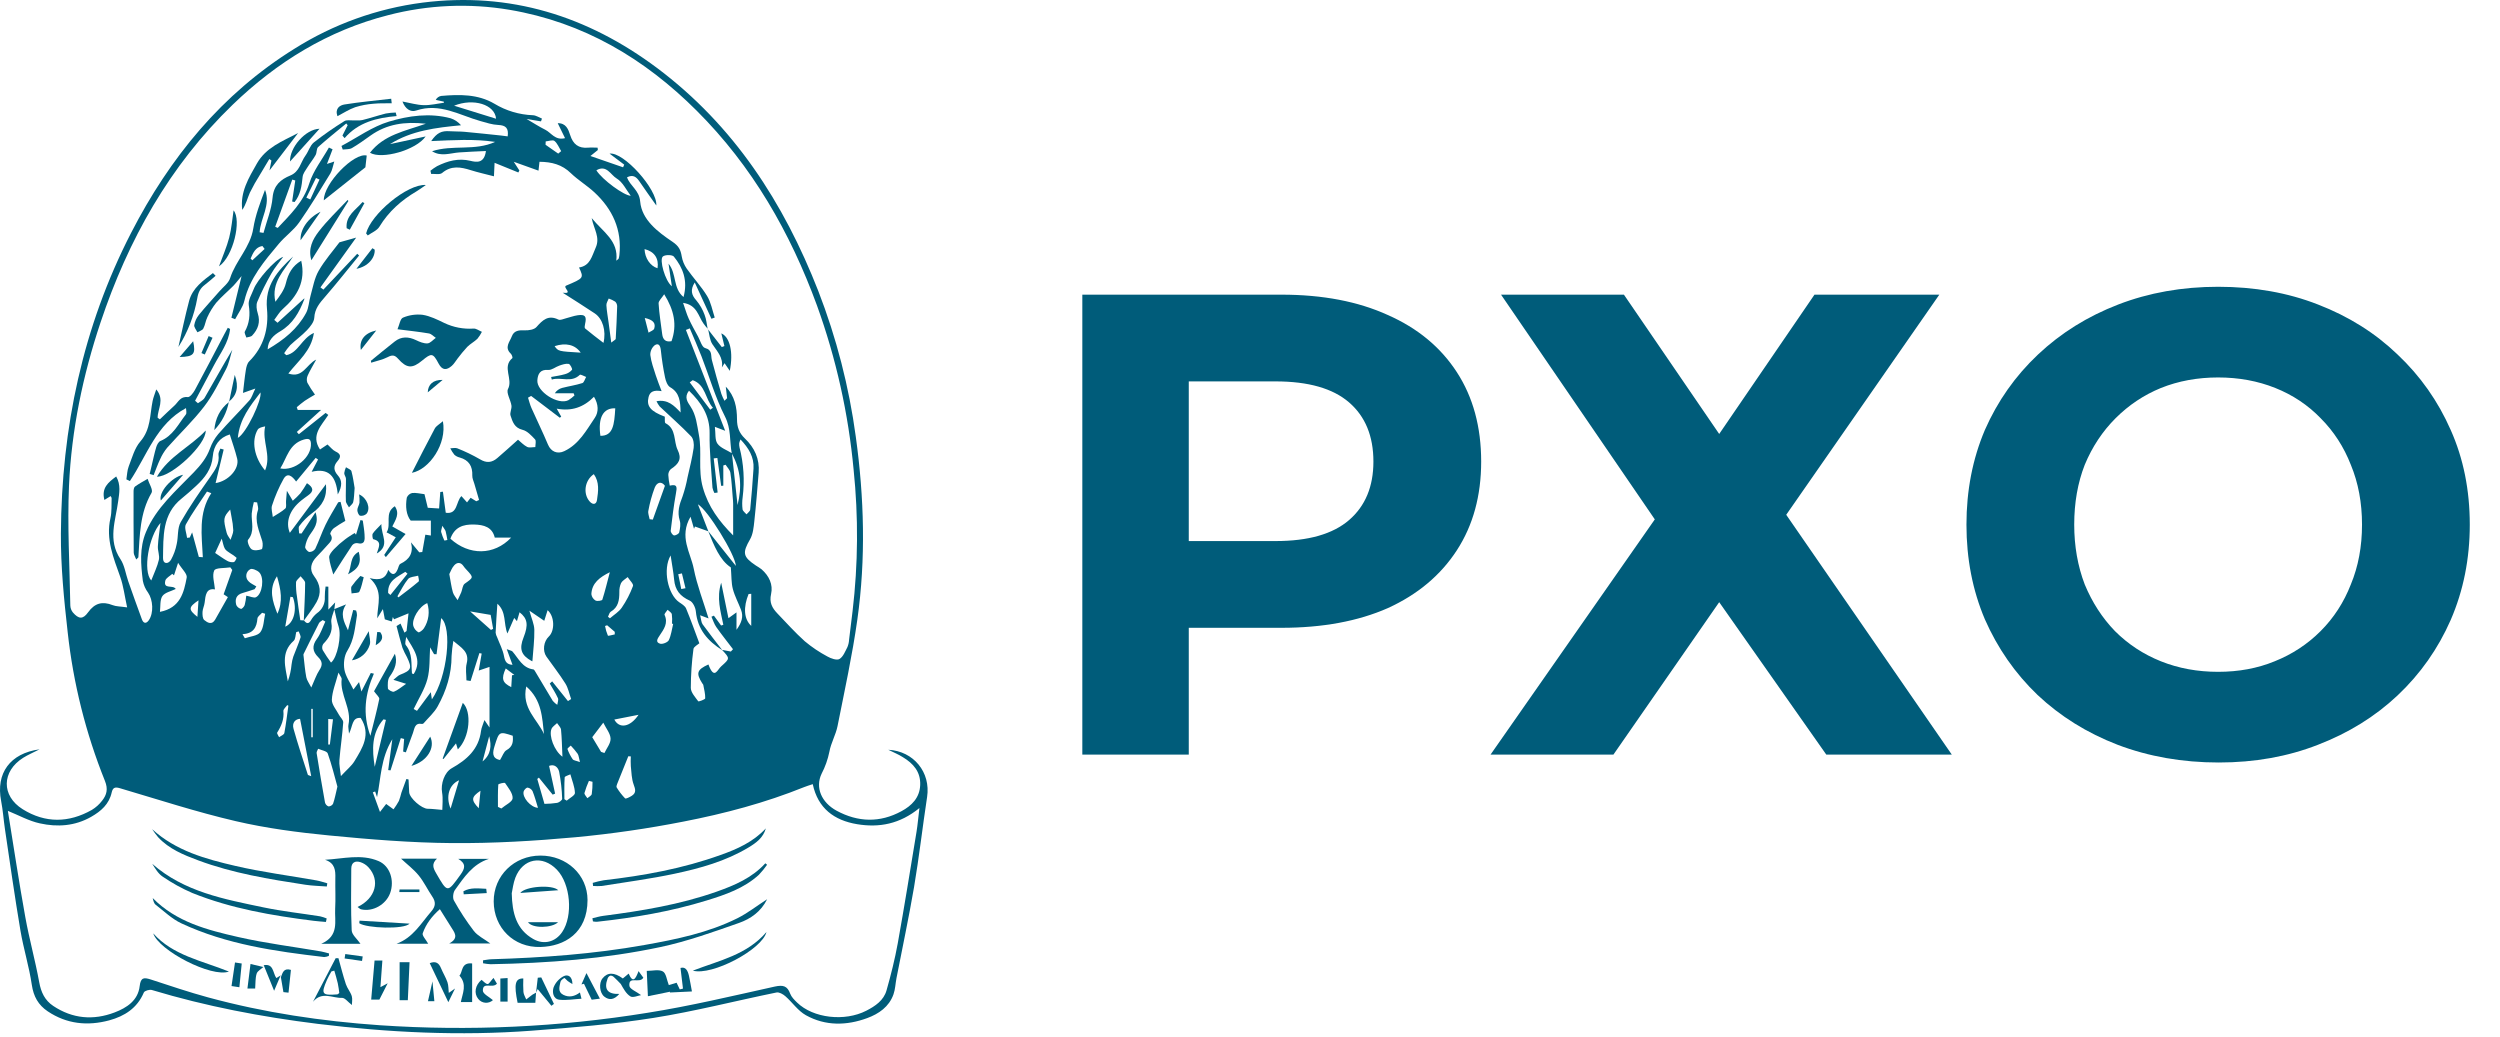 <svg width="487" height="202" viewBox="0 0 487 202" fill="none" xmlns="http://www.w3.org/2000/svg">
<path d="M173.036 146.057C177.989 146.305 181.331 150.467 180.601 155.241C179.709 161.09 179.044 166.976 178.057 172.811C177.039 178.752 175.781 184.648 174.63 190.565C174.43 191.61 174.4 192.709 174.05 193.7C173.192 196.129 171.18 197.499 168.934 198.324C164.921 199.806 160.792 199.888 156.985 197.764C155.442 196.906 154.353 195.257 152.979 194.056C152.527 193.659 151.771 193.231 151.259 193.337C143.255 194.972 135.313 197.018 127.266 198.293C119.429 199.535 111.48 200.183 103.555 200.78C89.621 201.828 75.705 201.14 61.856 199.443C50.932 198.086 40.143 196.034 29.582 192.851C29.131 192.716 28.164 193.001 28.021 193.337C26.729 196.39 24.266 197.951 21.277 198.765C17.06 199.898 12.999 199.491 9.287 197.001C7.462 195.772 6.532 194.117 6.197 191.854C5.678 188.299 4.578 184.818 3.981 181.272C2.875 174.714 1.946 168.126 0.969 161.548C0.694 159.709 0.572 157.843 0.219 156.024C-0.833 150.64 1.946 146.749 7.713 145.965C6.471 146.6 5.447 147.034 4.517 147.617C0.321 150.254 0.219 155.013 4.422 157.639C8.833 160.387 13.399 160.313 17.894 157.768C18.668 157.301 19.346 156.69 19.893 155.97C20.792 154.837 21.084 153.717 20.442 152.126C16.714 142.847 14.272 133.101 13.185 123.16C12.463 116.782 11.828 110.346 11.862 103.941C11.988 83.415 16.093 63.735 25.538 45.364C33.076 30.701 43.21 18.28 57.368 9.487C64.929 4.722 73.437 1.66 82.3 0.513C99.314 -1.651 114.452 3.115 127.992 13.239C142.943 24.434 152.673 39.481 159.394 56.664C162.946 65.82 165.402 75.363 166.712 85.095C168.347 96.932 168.68 108.843 167.011 120.694C166.03 127.659 164.524 134.549 163.15 141.453C162.811 143.149 161.867 144.734 161.565 146.433C161.262 147.932 160.749 149.38 160.042 150.735C158.77 153.392 160.008 156.323 162.977 157.931C167.14 160.18 171.404 160.306 175.597 158.026C177.592 156.947 179.156 155.421 179.255 152.917C179.356 150.338 177.898 148.713 175.862 147.489C175.01 146.946 174.071 146.569 173.036 146.057ZM142.577 88.287C142.943 91.653 143.309 95.019 143.673 98.387C144.565 94.862 144.321 91.49 142.546 88.318C142.102 85.943 142.451 83.537 141.223 81.132C139.323 77.4 138.17 73.329 136.643 69.397C135.934 67.568 135.13 65.777 134.37 63.969L133.617 64.271C136.117 70.693 138.618 77.112 141.264 83.918L139.259 83.147C139.422 84.443 139.235 85.688 139.761 86.421C140.365 87.273 141.613 87.68 142.577 88.287ZM140.65 126.597L142.373 126.919L142.787 126.464C141.695 125.026 140.565 123.618 139.527 122.142C139.11 121.549 138.896 120.809 138.591 120.137L139.066 119.93L140.47 121.85L140.904 121.711C140.378 119.089 139.547 116.466 140.487 113.511C140.982 115.934 141.41 118.024 141.902 120.422L143.469 119.292V122.685C144.487 121.291 144.853 120.124 144.355 118.804C143.856 117.484 143.123 116.127 142.757 114.733C142.448 113.552 142.509 112.276 142.367 110.533C140.216 109.118 139.089 106.282 137.956 103.459L143.347 110.244C143.225 108.002 137.892 99.388 135.951 98.231C136.694 100.155 137.342 101.827 137.987 103.5L135.381 102.567L135.195 103.004C135.008 102.363 134.825 101.725 134.516 100.657C132.233 104.551 134.516 107.632 135.137 110.76C135.781 114.017 137.013 117.158 138.027 120.466L136.382 119.852C136.596 120.67 136.599 121.243 136.87 121.616C138.105 123.313 139.418 124.982 140.708 126.661C137.892 124.897 135.893 122.614 135.551 119.113C135.48 118.356 134.974 117.284 134.37 117.006C132.484 116.144 131.503 114.97 131.317 112.884C131.181 111.411 130.896 109.949 130.638 108.202C129.061 110.899 130.099 115.778 132.29 117.304C132.789 117.644 133.427 118.017 133.647 118.526C134.591 120.792 135.405 123.113 136.233 125.311C135.893 125.613 135.14 125.989 135.086 126.427C134.75 128.935 134.578 131.462 134.57 133.993C134.57 134.888 135.429 135.801 136.019 136.615C136.09 136.714 137.352 136.259 137.376 136.038C137.403 135.163 137.155 134.281 136.996 133.402C136.976 133.301 136.867 133.219 136.806 133.124C135.544 131.126 135.751 130.461 138 129.436C138.082 129.64 138.156 129.844 138.244 130.04C139.239 132.201 139.778 130.424 140.494 129.799C142.21 128.266 142.221 128.28 140.65 126.597ZM137.915 64.108C137.627 63.769 137.322 63.429 137.057 63.046C136.012 61.611 135.805 59.396 133.064 58.999C133.488 60.196 133.742 61.15 134.153 62.052C134.706 63.253 135.357 64.41 135.985 65.57C136.412 66.357 136.738 67.629 137.342 67.792C138.821 68.189 138.434 69.231 138.672 70.14C139.242 72.352 139.88 74.55 140.524 76.735C140.692 77.195 140.894 77.642 141.128 78.072L141.637 77.57L141.383 75.324C143.143 77.136 143.564 79.395 143.568 81.675C143.568 83.236 143.998 84.348 145.098 85.407C146.987 87.202 148.005 89.417 147.788 92.08C147.534 95.228 147.286 98.377 146.943 101.515C146.811 102.716 146.696 104.043 146.115 105.05C144.602 107.683 144.674 108.443 147.235 110.159C147.624 110.387 148 110.636 148.361 110.906C149.82 112.181 150.624 113.881 150.207 115.717C149.83 117.376 150.414 118.431 151.425 119.489C153.186 121.318 154.875 123.221 156.772 124.917C158.135 126.057 159.613 127.051 161.182 127.886C161.861 128.276 163.007 128.68 163.523 128.374C164.252 127.944 164.646 126.885 165.084 126.04C165.275 125.572 165.384 125.074 165.406 124.568C165.64 122.719 165.84 120.87 166.084 119.021C167.164 109.88 167.231 100.649 166.285 91.493C165.273 80.585 162.879 69.849 159.16 59.545C153.942 45.276 146.539 32.353 135.717 21.564C125.539 11.403 113.665 4.354 99.26 1.911C91.394 0.586 83.336 0.941 75.617 2.952C63.902 5.938 53.951 12.075 45.317 20.404C33.029 32.278 24.961 46.731 19.584 62.812C16.137 73.132 13.925 83.751 13.443 94.608C13.104 102.367 13.562 110.163 13.698 117.942C13.712 118.435 13.885 118.911 14.19 119.299C15.326 120.609 16.144 120.697 17.158 119.282C18.464 117.471 19.944 117.094 21.942 117.881C22.62 118.149 23.407 118.122 24.768 118.319C24.262 116.019 24.045 114.136 23.428 112.395C22.108 108.663 20.581 105.047 21.514 100.935C21.799 99.69 21.691 98.353 21.742 97.057C21.742 96.918 21.619 96.776 21.552 96.636L20.337 97.39C19.733 95.045 21.07 93.98 22.637 92.816C23.574 94.465 23.234 96.046 23.021 97.644C22.525 101.41 20.951 105.179 23.455 108.908C24.269 110.126 24.473 111.754 24.965 113.186C25.843 115.676 26.722 118.169 27.641 120.649C27.94 121.454 28.473 121.562 28.998 120.812C29.965 119.401 29.816 116.863 28.846 115.449C28.338 114.772 27.99 113.989 27.828 113.159C27.424 109.959 27.149 106.713 28.435 103.642C30.406 98.893 34.318 95.588 37.752 92.009C39.129 90.574 40.228 89.224 40.9 87.391C41.265 86.356 41.813 85.394 42.518 84.552C44.479 82.313 46.589 80.213 48.581 77.997C49.042 77.485 49.232 76.728 49.744 75.687L47.332 76.542C47.519 74.992 47.654 73.522 47.892 72.07C47.987 71.487 48.15 70.785 48.54 70.398C51.41 67.552 52.367 63.952 52.007 60.172C51.566 55.575 54.094 52.729 57.096 49.968C55.383 52.682 52.777 54.992 53.646 58.788C54.48 57.675 55.373 56.508 55.681 55.202C56.139 53.299 56.927 51.81 58.677 50.792C59.597 54.792 57.927 57.699 55.081 60.2C54.419 60.783 53.968 61.608 53.422 62.32L54.063 62.873L59.271 58.123C59.271 58.015 59.308 58.181 59.271 58.317C58.297 60.824 57.049 63.09 54.603 64.532C53.344 65.272 52.191 66.252 52.136 68.054C55.288 66.222 57.961 64.071 59.63 60.956C60.156 59.976 60.17 58.731 60.489 57.625C60.96 55.979 61.239 54.205 62.073 52.756C63.271 50.68 64.892 48.848 66.121 47.203L69.384 46.286L62.423 55.986L62.999 56.417L69.588 49.435L69.954 49.774C67.749 52.464 65.595 55.202 63.322 57.821C62.273 59.033 61.313 60.128 61.222 61.893C61.178 62.727 60.445 63.633 59.81 64.308C58.809 65.37 57.602 66.232 56.54 67.239C56.101 67.727 55.704 68.25 55.352 68.803L55.773 69.19C58.114 68.715 58.748 65.92 61.15 64.851C60.625 68.373 58.097 70.279 56.17 72.759C58.996 73.75 59.658 70.988 61.598 70.045C60.92 71.293 60.363 72.196 59.936 73.159C59.738 73.593 59.712 74.085 59.865 74.537C60.309 75.347 60.808 76.125 61.357 76.868C60.608 77.319 59.966 77.665 59.369 78.075C58.772 78.486 58.328 78.903 57.809 79.324L57.999 79.86H62.545L57.822 84.145L58.216 84.586L63.43 80.437L63.953 80.827C62.63 82.889 60.489 84.783 62.334 87.561L63.8 86.584C64.377 87.1 64.791 87.673 65.35 87.941C66.494 88.464 66.423 89.057 65.713 89.872C64.92 90.788 64.971 91.649 65.798 92.586C66.626 93.522 66.735 94.621 65.798 96.318C65.459 92.715 64.004 91.106 60.709 91.907C61.049 91.259 61.503 90.387 61.958 89.512L61.496 89.193L57.683 93.804C56.937 92.769 56.021 91.968 55.251 93.271C54.331 94.923 53.575 96.662 52.995 98.462C52.771 99.117 53.073 99.954 53.137 100.708C53.965 100.168 54.867 99.707 55.587 99.049C55.851 98.804 55.681 98.092 55.719 97.593C55.766 96.999 55.821 96.406 55.885 95.609L57.032 97.546C57.555 97.096 58.049 96.613 58.511 96.1C58.973 95.465 59.402 94.806 59.797 94.126C61.045 94.937 61.212 95.676 60.017 96.501C59.556 96.84 59.098 97.159 58.66 97.519C56.404 99.347 55.58 101.681 56.458 103.798L63.495 94.323C63.759 96.748 62.816 98.57 60.781 99.978C59.839 100.686 59.004 101.527 58.304 102.475C58.066 102.774 58.267 103.418 58.267 103.903L58.745 103.927C59.576 102.652 60.411 101.376 61.459 99.788C62.199 101.932 61.12 103.045 60.289 104.29C59.852 104.972 59.565 105.739 59.444 106.54C59.393 106.838 59.919 107.466 60.255 107.527C60.484 107.528 60.71 107.471 60.912 107.363C61.114 107.255 61.286 107.098 61.412 106.906C62.138 105.386 62.667 103.768 63.403 102.251C64.139 100.735 65.015 99.334 65.853 97.892C65.907 97.797 66.141 97.81 66.341 97.763C66.64 98.95 66.928 100.104 67.271 101.471C66.495 101.908 65.742 102.385 65.015 102.899C64.675 103.16 64.245 103.87 64.356 104.036C65.035 105.054 64.306 105.596 63.773 106.204C63.094 106.968 62.403 107.711 61.7 108.433C60.563 109.586 60.2 110.943 61.191 112.236C62.446 113.881 62.626 115.544 61.676 117.27C60.971 118.553 60.021 119.703 59.176 120.914C59.278 118.458 59.427 116.002 59.441 113.545C59.441 113.114 58.871 112.684 58.562 112.253C58.246 112.646 57.7 113.023 57.666 113.44C57.635 114.385 57.699 115.331 57.856 116.263C58.029 117.678 58.25 119.085 58.497 120.816L59.223 120.867C59.705 121.501 60.119 121.61 60.581 120.812C60.877 120.291 61.27 119.831 61.737 119.455C62.25 119.111 62.662 118.637 62.931 118.081C63.2 117.526 63.318 116.909 63.271 116.293C63.275 115.612 63.324 114.932 63.42 114.258L63.963 114.282V118.75L65.289 117.352C65.205 118.03 65.164 118.342 65.127 118.682C64.916 119.557 64.411 120.48 64.55 121.294C64.859 123.085 64.092 124.276 62.962 125.453C62.851 125.625 62.783 125.822 62.764 126.026C62.746 126.23 62.778 126.435 62.857 126.624C63.356 127.468 63.899 128.285 64.482 129.073C65.731 128.103 66.562 123.835 65.961 122.051C65.591 120.948 65.395 119.781 65.12 118.658L67.423 117.732C66.171 119.547 66.989 121.124 67.786 122.773C68.126 121.416 68.465 120.124 68.804 118.824L69.371 118.926C69.478 119.219 69.535 119.527 69.54 119.839C69.154 122.213 69.018 124.605 67.654 126.78C67.043 127.754 66.884 129.263 67.088 130.43C67.318 131.743 68.194 132.941 68.848 134.318L69.941 132.873C70.107 133.531 70.222 133.986 70.402 134.709L72.231 131.099L72.831 131.231C71.135 135.126 70.575 139.065 72.153 143.343C72.78 140.819 73.401 138.508 73.88 136.171C73.951 135.831 73.337 135.333 72.862 134.654L76.923 127.35C77.466 128.914 76.97 130.352 75.905 131.811C75.491 132.374 75.515 133.348 75.566 134.118C75.586 134.376 76.451 134.854 76.74 134.742C77.469 134.461 78.097 133.898 79.114 133.209L76.638 132.429C77.231 131.964 77.533 131.597 77.92 131.445C80.142 130.576 80.312 130.186 79.277 128.011C78.942 127.424 78.648 126.814 78.395 126.186C77.964 124.792 77.625 123.37 77.245 121.959L78.025 121.474L78.782 123.235L79.199 122.923C79.328 121.755 79.457 120.588 79.579 119.476L76.753 120.639L76.529 120.191C76.455 120.504 76.38 120.816 76.322 121.067L74.965 120.646C74.863 120.107 74.765 119.581 74.589 118.651L73.483 120.446C73.506 117.711 74.789 115.133 72.014 112.612C74.161 113.182 75.159 112.595 75.64 111.018C76.356 112.141 76.977 112.08 77.476 110.869C77.628 110.506 77.723 109.966 77.998 109.834C79.773 108.975 80.583 107.72 80.058 105.647L81.669 107.591L82.259 107.534C82.449 106.451 82.639 105.369 82.853 104.158L83.932 104.321V101.413H80.003C79.125 100.311 78.958 98.645 79.243 96.938C79.332 96.713 79.475 96.514 79.659 96.356C79.843 96.199 80.062 96.089 80.298 96.036C81.062 95.961 81.849 96.168 82.69 96.267L83.331 98.916L85.537 99.052L85.767 95.843L86.28 95.781L86.833 99.883C89.184 100.253 88.793 97.725 89.886 96.64L90.975 97.865L91.681 96.969L92.78 97.647L93.323 97.396C93.017 96.352 92.709 95.306 92.41 94.258C92.257 93.726 91.983 93.183 92.003 92.653C92.078 90.822 91.348 89.631 89.55 89.122C89.163 89.032 88.805 88.846 88.509 88.582C88.199 88.195 87.933 87.775 87.715 87.331C88.176 87.331 88.695 87.178 89.072 87.331C90.593 87.929 92.067 88.64 93.482 89.458C94.761 90.248 95.82 90.136 96.875 89.23C98.232 88.08 99.524 86.886 100.909 85.654C101.468 86.116 102.011 86.716 102.686 87.056C103.117 87.269 103.745 87.093 104.284 87.093C104.284 86.581 104.484 85.868 104.227 85.594C103.528 84.847 102.71 83.951 101.794 83.731C100.193 83.341 99.84 82.136 99.453 80.956C99.27 80.393 99.721 79.646 99.633 79.015C99.477 77.906 98.578 76.532 98.954 75.789C99.996 73.811 97.733 71.48 99.813 69.757C99.898 69.685 99.711 69.078 99.501 68.895C98.201 67.674 99.304 66.595 99.701 65.523C100.125 64.383 101.095 64.301 102.218 64.349C102.988 64.383 104.06 64.213 104.505 63.704C105.706 62.347 106.802 61.279 108.776 62.256C109.136 62.432 109.75 62.127 110.238 62.008C111.002 61.821 111.748 61.526 112.525 61.414C113.977 61.2 114.31 61.624 113.984 63.056C113.916 63.362 113.824 63.857 113.984 63.986C115.103 64.932 116.284 65.808 117.556 66.795C118.123 64.4 117.383 62.069 115.86 61.051C113.862 59.715 111.819 58.439 109.618 57.028C111.779 57.299 109.57 56.01 110.262 55.65C113.746 54.174 113.746 54.174 112.796 52.108C114.988 51.769 115.287 49.91 116.04 48.247C116.949 46.239 115.7 44.672 115.259 42.48C117.502 45.225 120.525 46.89 120.053 50.782C120.392 50.517 120.498 50.442 120.528 50.337C120.59 50.121 120.633 49.9 120.657 49.676C121.183 44.75 119.32 40.743 115.785 37.462C114.343 36.126 112.606 35.087 111.198 33.73C109.502 32.065 107.484 31.532 105.092 31.518C105.041 31.976 104.99 32.438 104.898 33.242L100.084 31.515C100.613 32.343 100.892 32.787 101.173 33.211L100.97 33.598L96.346 31.715C96.298 32.682 96.264 33.411 96.22 34.344C94.588 33.917 93.116 33.595 91.684 33.143C89.737 32.533 87.912 32.194 86.127 33.693C85.676 34.07 84.716 33.839 83.99 33.886L83.854 33.255C84.259 32.929 84.688 32.633 85.136 32.37C87.192 31.352 89.289 30.758 91.657 31.335C92.817 31.617 94.334 31.875 94.659 29.418C92.817 29.513 91.118 29.564 89.425 29.693C87.677 29.829 85.923 30.565 84.166 29.462C88.142 28.139 92.515 29.462 96.444 27.641C92.342 27.026 88.234 27.301 83.996 27.485C85.113 25.863 86.005 25.449 87.616 25.564C88.566 25.636 89.526 25.588 90.476 25.676C92.851 25.893 95.243 26.155 97.625 26.402C98.042 26.446 98.459 26.507 98.897 26.565C99.117 24.957 98.52 24.404 97.058 24.343C95.901 24.295 94.744 23.909 93.611 23.593C89.513 22.447 85.666 19.98 81.058 21.534C79.976 21.9 78.938 21.215 78.398 19.773C79.915 20.051 81.221 20.452 82.534 20.485C83.847 20.519 85.167 20.184 86.48 20.011L86.449 19.797L84.885 19.458C84.989 19.256 85.138 19.081 85.322 18.948C85.505 18.814 85.717 18.725 85.94 18.687C89.516 18.375 93.102 18.318 96.308 20.204C98.579 21.578 101.163 22.35 103.816 22.447C104.41 22.47 104.99 22.874 105.574 23.101C105.512 23.281 105.451 23.461 105.387 23.641L102.591 23.183C103.86 23.922 105.01 24.675 106.232 25.283C107.385 25.859 108.138 27.407 110.069 26.911C109.546 25.843 109.115 24.964 108.647 24C110.255 23.963 110.713 25.188 111.073 26.321C111.633 28.092 112.698 28.94 114.571 28.764C115.178 28.706 115.799 28.764 116.413 28.764L116.46 29.225L115.015 30.389L121.376 32.59L121.597 32.075L118.744 29.927C121.458 29.513 128.094 36.906 127.849 40.027C126.652 38.331 125.58 36.848 124.559 35.338C123.968 34.47 123.32 33.941 122.146 34.541C122.747 36.271 124.521 37.008 124.708 39.264C125.023 42.829 128.155 45.181 130.998 47.097C132.243 47.939 132.596 48.682 132.799 49.94C132.946 50.793 133.276 51.603 133.766 52.315C135.045 54.137 136.596 55.779 137.746 57.665C138.502 58.904 138.764 60.451 139.228 61.859L138.587 62.096C137.506 59.742 136.423 57.385 135.337 55.026C134.428 56.458 134.692 57.469 135.642 58.514C136.344 59.358 136.893 60.319 137.264 61.353C137.603 62.215 137.671 63.192 137.858 64.118L137.915 64.108ZM1.532 157.955C2.651 164.852 3.683 171.756 4.924 178.623C5.688 182.884 6.865 187.074 7.638 191.332C7.995 193.309 8.741 194.873 10.376 195.959C14.129 198.456 18.179 198.805 22.329 197.221C24.703 196.319 26.888 194.894 27.207 192.098C27.411 190.321 28.103 190.402 29.409 190.816C33.1 192.017 36.785 193.272 40.53 194.29C51.495 197.272 62.681 198.934 74.012 199.718C91.415 200.896 108.897 200.084 126.116 197.296C134.455 195.976 142.692 194.008 150.943 192.18C152.551 191.84 153.362 192.034 153.932 193.574C154.173 194.225 154.75 194.789 155.269 195.294C158.407 198.347 164.531 199.05 168.751 196.889C170.508 195.986 172.144 194.884 172.697 192.926C173.558 189.9 174.329 186.819 174.888 183.735C176.184 176.523 177.345 169.286 178.535 162.057C178.763 160.666 178.875 159.258 179.105 157.405C175.278 160.533 171.258 161.263 166.973 160.554C162.509 159.814 159.323 157.47 158.325 152.751C157.61 152.995 157.128 153.134 156.663 153.321C149.057 156.394 141.149 158.487 133.135 160.045C126.165 161.416 119.13 162.435 112.057 163.098C104.088 163.827 96.064 164.296 88.071 164.235C80.078 164.174 72.068 163.519 64.102 162.745C57.995 162.152 51.865 161.344 45.901 159.956C38.291 158.182 30.831 155.75 23.326 153.534C22.356 153.249 21.969 153.456 21.759 154.369C21.256 156.649 19.679 158.026 17.759 159.118C14.6 160.923 11.177 161.154 7.764 160.391C5.678 159.943 3.72 158.847 1.528 157.955H1.532ZM91.671 132.659L90.863 132.53C90.863 131.438 90.646 130.288 90.907 129.263C91.494 126.967 89.859 126.179 88.308 124.853C88.142 125.819 88.029 126.793 87.969 127.771C87.969 131.306 86.951 134.556 85.255 137.609C84.576 138.834 83.447 139.818 82.514 140.903C82.475 140.944 82.427 140.976 82.374 140.996C82.322 141.017 82.265 141.026 82.209 141.022C80.767 140.758 80.756 141.914 80.444 142.776C79.986 144.038 79.522 145.297 79.06 146.556L78.531 146.403L78.724 143.95L78.076 143.784C77.398 145.876 76.731 147.97 76.075 150.067L75.62 150.013C75.868 148.157 76.119 146.301 76.424 144.004C74.131 147.736 74.226 151.577 73.449 155.278C73.327 154.912 73.204 154.545 73.079 154.179L72.628 154.352L74.019 158.169L75.226 156.611L76.658 157.656C77.043 157.135 77.394 156.589 77.706 156.021C77.9 155.494 78.063 154.956 78.195 154.41C78.504 153.517 78.84 152.632 79.165 151.746L79.583 151.841C79.623 152.669 79.654 153.5 79.708 154.328C79.786 155.495 82.174 157.558 83.325 157.548C84.149 157.548 84.974 157.67 86.161 157.768C86.161 156.886 86.331 155.604 86.117 154.376C85.828 152.72 86.558 150.45 88.01 149.643C90.931 148.008 93.265 145.955 93.706 142.376C93.781 141.765 94.073 141.185 94.368 140.266L95.358 141.718V129.911L93.255 130.624C93.469 129.389 93.648 128.354 93.832 127.316L93.384 127.224C92.814 129.038 92.243 130.85 91.671 132.659ZM103.124 118.957C103.538 120.48 104.067 121.579 104.088 122.688C104.125 124.707 103.857 126.732 103.711 128.795C103.898 128.816 103.711 128.846 103.579 128.775C101.509 127.642 101.095 126.417 101.998 124.151C102.951 121.745 102.775 120.476 101.207 119.269L100.702 120.996L100.166 120.375C99.704 121.426 99.273 122.41 98.843 123.404C98.049 121.416 98.7 119.252 96.888 117.6C96.753 119.683 96.62 121.464 96.549 123.245C96.589 123.558 96.688 123.861 96.841 124.137C97.302 125.362 97.95 126.549 98.181 127.815C98.378 128.873 98.7 129.426 99.837 129.511C99.48 128.544 99.158 127.696 98.717 126.458C99.436 126.743 99.701 126.763 99.823 126.905C101.007 128.263 101.77 130.122 103.894 130.4C104.02 130.4 104.145 130.62 104.233 130.763C105.38 132.68 106.51 134.61 107.68 136.53C107.932 136.829 108.227 137.089 108.556 137.301C108.61 136.863 108.837 136.351 108.685 136.008C108.237 135.021 107.636 134.101 107.093 133.155L107.562 132.731L110.639 136.571L111.256 136.174C110.893 135.156 110.693 134.04 110.133 133.148C109.003 131.336 107.667 129.654 106.442 127.903C105.652 126.773 105.889 124.962 106.914 123.991C108.101 122.872 108.053 120.063 106.673 118.862C106.442 119.598 106.238 120.249 106.021 120.934L103.124 118.957ZM127.89 78.157C130.102 77.753 131.307 78.998 132.582 80.352C132.531 78.235 132.419 76.511 130.547 75.429C130.014 75.124 129.692 74.215 129.549 73.522C129.189 71.779 128.918 70.018 128.735 68.247C128.647 67.409 128.345 66.751 127.568 67.229C127.282 67.458 127.053 67.751 126.899 68.083C126.744 68.416 126.669 68.78 126.679 69.146C126.845 70.503 127.334 71.813 127.748 73.126C128.06 74.113 128.46 75.066 128.881 76.199C127.307 75.924 126.598 76.318 126.34 77.356C125.899 79.13 126.73 80.121 129.505 81.169C129.542 81.617 129.434 82.326 129.637 82.435C131.799 83.568 131.181 85.946 132.012 87.66C132.843 89.373 132.29 90.326 130.672 91.391C130.518 91.534 130.395 91.707 130.311 91.9C130.227 92.093 130.183 92.301 130.184 92.511C130.224 93.214 130.32 93.913 130.469 94.601C132.022 94.221 131.873 95.008 131.673 96.117C131.239 98.519 130.94 100.948 130.655 103.378C130.621 103.676 131.039 104.266 131.293 104.294C131.632 104.331 132.236 103.988 132.311 103.71C132.48 102.967 132.633 102.102 132.416 101.406C131.883 99.71 132.362 98.234 132.966 96.687C133.381 95.469 133.706 94.222 133.939 92.956C134.37 91.069 134.845 89.186 135.123 87.273C135.228 86.54 135.103 85.488 134.638 85.01C132.681 82.974 130.547 81.115 128.497 79.171C128.253 78.853 128.046 78.508 127.88 78.143L127.89 78.157ZM142.818 104.3C142.818 102.265 142.818 100.202 142.818 98.153C142.818 97.709 142.767 97.264 142.73 96.82C142.594 95.242 142.523 93.654 142.278 92.094C142.19 91.537 141.671 91.049 141.352 90.53L140.901 90.676V94.614L140.48 94.642C140.231 92.832 139.985 91.023 139.741 89.213L139.028 89.298C139.286 91.513 139.543 93.728 139.798 95.944L139.167 96.033C138.992 95.714 138.865 95.371 138.791 95.015C138.567 91.49 138.177 87.958 138.231 84.437C138.285 80.915 136.613 78.445 134.214 76.108C133.217 77.373 133.953 78.333 134.496 79.161C135.622 80.857 135.771 82.744 136.141 84.691C136.789 88.101 135.931 91.476 136.921 94.988C137.99 98.754 140.073 101.535 142.808 104.287L142.818 104.3ZM103.463 77.129L102.859 77.468C103.08 78.147 103.243 78.846 103.538 79.504C104.593 81.879 105.747 84.213 106.747 86.608C107.334 88.006 108.593 88.514 109.916 87.887C112.796 86.53 114.215 83.833 115.867 81.397C116.644 80.253 116.603 78.767 115.707 77.292C113.672 79.354 111.334 80.155 108.447 79.606L109.322 81.156L109.058 81.376L103.463 77.129ZM41.996 94.106C44.516 93.726 46.681 91.29 46.203 89.356C45.809 87.751 45.246 86.191 44.761 84.627C42.725 85.254 41.629 86.771 41.446 88.918C41.242 91.351 39.896 93.095 38.199 94.655C37.287 95.493 36.367 96.331 35.397 97.101C31.563 100.155 31.835 104.514 31.757 108.711C31.736 109.895 32.751 109.963 33.307 109.05C33.841 108.086 34.219 107.042 34.427 105.959C34.749 104.555 34.529 102.906 35.197 101.715C36.93 98.662 38.966 95.748 40.991 92.854C41.921 91.527 42.803 90.289 42.559 88.548C42.508 88.185 42.796 87.775 42.929 87.388L43.573 87.571L41.996 94.106ZM66.423 151.166C67.6 149.897 68.489 149.198 69.038 148.296C70.612 145.701 72.332 143.071 70.266 139.855C68.526 139.682 68.74 141.49 67.987 142.909C67.925 142.047 67.79 141.592 67.878 141.185C68.556 138.04 66.182 135.363 66.558 132.266C66.585 132.045 66.328 131.787 65.931 131.024C65.388 133.094 64.713 134.681 64.645 136.296C64.608 137.25 65.513 138.25 66.019 139.221C66.29 139.74 66.894 140.239 66.86 140.734C66.691 143.193 66.311 145.636 66.114 148.096C66.039 148.944 66.273 149.86 66.406 151.166H66.423ZM87.742 104.945C91.358 108.236 96.223 108.236 99.569 104.731H96.383C95.901 102.696 94.293 102.214 92.312 102.177C90.225 102.126 88.546 102.675 87.735 104.945H87.742ZM80.59 138.115C80.804 138.233 81.018 138.352 81.228 138.474L83.925 134.837C84.013 135.438 84.064 135.787 84.129 136.239C87.141 131.923 88.152 122.217 85.94 120.409C85.645 122.712 85.34 125.08 85.038 127.448L84.56 127.431L83.786 126.105C83.644 128.113 83.786 130.288 83.26 132.279C82.734 134.271 81.503 136.178 80.583 138.115H80.59ZM107.49 73.94L107.358 73.438C108.267 73.261 109.197 73.146 110.072 72.885C110.601 72.748 111.075 72.452 111.429 72.037C111.548 71.874 111.07 70.93 110.774 70.883C110.198 70.791 109.543 71.022 108.956 71.222C108.22 71.47 107.494 72.118 106.805 72.06C105.204 71.928 104.769 72.871 104.678 74.058C104.491 76.27 108.732 78.978 110.723 77.957C111.148 77.691 111.545 77.383 111.908 77.037C111.853 76.895 111.796 76.749 111.741 76.603H108.081C108.409 76.093 108.916 75.725 109.502 75.568C110.808 75.229 112.155 75.036 113.438 74.625C113.777 74.516 113.936 73.845 114.181 73.431C113.757 73.278 113.088 72.878 112.946 73.017C111.283 74.645 109.261 73.373 107.49 73.94ZM45.246 111.031L44.873 110.522C43.773 110.702 41.982 110.57 41.731 111.133C41.283 112.124 41.772 113.539 41.873 114.818C40.177 114.519 40.028 115.941 39.862 117.41C39.794 118.01 39.482 118.59 39.451 119.187C39.427 119.73 39.451 120.507 39.79 120.785C40.394 121.287 41.27 121.823 41.918 120.694C42.745 119.245 43.56 117.793 44.391 116.317L43.563 115.767L45.246 111.031ZM144.253 85.604C144.138 85.833 144.052 86.076 143.995 86.326C143.977 86.606 143.999 86.887 144.059 87.161C144.874 90.326 145.081 93.618 144.67 96.86C144.56 97.642 144.553 98.435 144.65 99.218C144.697 99.558 145.152 99.873 145.42 100.195C145.668 99.893 146.098 99.608 146.136 99.283C146.396 96.618 146.612 93.95 146.784 91.276C146.923 89.037 145.847 87.296 144.253 85.604ZM65.727 153.232C65.177 151.275 64.631 148.978 63.841 146.769C63.675 146.305 62.623 146.152 61.978 145.857C61.873 146.138 61.639 146.44 61.68 146.698C62.192 149.911 62.728 153.12 63.308 156.32C63.351 156.493 63.435 156.654 63.553 156.788C63.671 156.922 63.82 157.025 63.987 157.09C64.166 157.088 64.343 157.04 64.498 156.95C64.654 156.86 64.784 156.732 64.876 156.577C65.215 155.624 65.388 154.627 65.727 153.232ZM33.894 112.076L33.555 111.791C33.083 112.232 32.313 112.602 32.198 113.128C31.784 114.892 33.714 113.847 34.233 114.733C33.341 115.177 32.109 115.411 31.621 116.137C31.132 116.863 31.282 118.173 31.156 119.191C35.139 118.421 35.824 115.415 36.371 112.507C36.503 111.788 35.431 110.845 34.691 109.64C34.298 110.821 34.098 111.449 33.894 112.076ZM38.732 108.49L39.512 108.548C39.309 104.29 38.596 99.968 41.161 96.07L40.32 95.758C38.925 97.878 37.419 99.938 36.204 102.156C35.865 102.794 36.34 103.89 36.442 104.775L36.968 104.708C37.1 104.423 37.229 104.134 37.426 103.707C37.887 105.396 38.308 106.943 38.732 108.49ZM60.635 133.935C61.273 132.537 61.615 131.458 62.216 130.542C62.894 129.548 62.796 128.816 61.988 128.018C60.876 126.916 60.733 125.813 61.737 124.449C62.463 123.459 62.84 122.213 63.373 121.08L62.864 120.789C62.616 120.989 62.27 121.128 62.134 121.399C61.117 123.391 60.123 125.403 59.132 127.414C59.102 127.525 59.102 127.643 59.132 127.754C59.298 129.148 59.4 130.553 59.664 131.927C59.783 132.541 60.221 133.1 60.638 133.921L60.635 133.935ZM130.228 51.362C131.873 53.377 131.039 56.111 133.152 57.862C134.017 54.673 133.05 52.179 131.273 49.988C130.967 49.611 129.593 49.594 129.135 49.954C128.379 50.548 129.57 54.765 130.879 55.762C130.645 54.191 130.458 52.933 130.228 51.362ZM108.135 154.6L107.66 154.793L104.976 151.482L104.661 151.74C105.127 153.361 105.593 154.979 106.059 156.594C106.89 156.585 107.72 156.52 108.542 156.398C108.922 156.32 109.529 155.862 109.512 155.607C109.453 153.841 109.257 152.081 108.925 150.345C108.752 149.558 108.057 148.757 106.961 149.195C107.355 151.047 107.741 152.825 108.135 154.6ZM54.599 91.249C57.405 91.832 60.754 89.05 60.57 86.357C60.513 85.512 60.112 85.356 59.183 85.627C56.306 86.475 55.905 89.162 54.599 91.249ZM130.811 66.462C131.934 63.297 131.317 60.417 129.386 57.319C128.901 58.076 128.263 58.615 128.294 59.114C128.413 61.109 128.752 63.087 128.993 65.075C129.125 66.188 129.685 66.686 130.811 66.462ZM87.525 111.829C87.789 113.243 87.922 114.336 88.22 115.381C88.38 115.934 88.824 116.399 89.14 116.911C89.38 116.402 89.635 115.893 89.852 115.377C90.069 114.862 90.106 113.993 90.531 113.701C92.268 112.466 92.305 112.524 90.843 110.95C90.647 110.75 90.467 110.535 90.307 110.305C89.771 109.491 89.062 109.491 88.492 110.115C88.01 110.628 87.779 111.354 87.525 111.829ZM47.974 116.036C48.764 116.181 49.446 116.541 49.86 116.341C51.108 115.734 51.536 112.558 50.504 111.5C50.097 111.082 49.1 110.675 48.744 110.885C48.541 110.993 48.367 111.147 48.235 111.335C48.104 111.522 48.018 111.738 47.985 111.965C47.952 112.192 47.972 112.423 48.045 112.641C48.118 112.858 48.241 113.055 48.404 113.216C48.788 113.664 49.422 113.895 49.934 114.234L49.595 114.773C48.822 115.021 48.058 115.296 47.278 115.51C46.009 115.849 45.731 116.751 46.026 117.857C46.114 118.042 46.242 118.205 46.4 118.335C46.559 118.464 46.744 118.557 46.942 118.607C47.122 118.651 47.563 118.186 47.661 117.881C47.814 117.275 47.919 116.658 47.974 116.036ZM31.268 101.858C28.961 104.524 27.784 111.208 29.463 113.077C30.03 111.601 30.654 110.363 30.949 109.05C31.132 108.232 30.708 107.299 30.753 106.428C30.82 105.033 31.054 103.663 31.268 101.844V101.858ZM122.869 147.346L122.394 147.319C121.661 149.131 120.929 150.942 120.209 152.747C120.128 152.947 120.036 153.259 120.131 153.399C120.596 154.165 121.145 154.877 121.766 155.522C121.916 155.665 122.676 155.275 123.083 155.013C123.972 154.44 123.785 153.768 123.442 152.846C123.029 151.726 123.012 150.447 122.883 149.232C122.849 148.6 122.849 147.965 122.883 147.333L122.869 147.346ZM51.624 91.663C52.923 88.691 50.989 85.936 51.654 83.059C51.071 83.174 50.426 83.317 50.196 83.707C48.94 85.841 49.493 89.115 51.641 91.649L51.624 91.663ZM105.974 143.058C105.611 139.814 105.59 136.415 102.517 133.718C101.55 137.996 104.722 140.144 105.991 143.044L105.974 143.058ZM50.094 97.868L49.446 97.81C49.256 98.543 49.119 99.287 49.035 100.039C48.95 101.759 49.673 103.544 48.319 105.152C48.096 105.423 48.537 106.651 48.998 106.987C49.459 107.323 50.355 107.201 50.972 106.987C51.179 106.916 51.24 105.912 51.095 105.417C50.514 103.445 49.527 101.563 50.243 99.388C50.389 98.947 50.151 98.394 50.094 97.868ZM58.45 140.028C57.524 140.072 56.852 140.795 57.178 141.962C58.016 144.971 59.013 147.936 59.966 150.915C59.997 151.01 60.238 151.041 60.625 151.2C59.885 147.404 59.179 143.78 58.45 140.028ZM118.438 120.147L118.815 120.443C119.595 119.764 120.549 119.204 121.115 118.38C122.015 117.065 122.751 115.646 123.307 114.153C123.453 113.756 122.628 113.006 122.272 112.416C121.831 112.796 121.254 113.094 120.986 113.572C120.736 114.138 120.62 114.753 120.647 115.371C120.647 116.894 120.467 118.288 118.968 119.167C118.703 119.326 118.615 119.812 118.438 120.147ZM119.073 66.737C119.633 66.283 119.931 66.157 119.941 66.015C120.063 63.901 120.162 61.787 120.223 59.67C120.223 59.502 120.19 59.335 120.126 59.18C120.061 59.024 119.966 58.883 119.846 58.764C119.449 58.511 119.023 58.306 118.577 58.154C118.418 58.585 118.102 59.026 118.126 59.443C118.187 60.559 118.398 61.669 118.547 62.781C118.706 63.972 118.866 65.166 119.073 66.737ZM117.088 146.464L117.743 146.688C118.177 145.752 118.978 144.798 118.94 143.882C118.903 142.888 118.082 141.921 117.519 140.775C116.627 141.948 116.033 142.725 115.368 143.604L117.088 146.464ZM88.458 20.591L96.634 23.128C96.417 20.363 92.217 19.067 88.458 20.591ZM97.407 148.048C97.903 147.254 98.133 146.423 98.663 146.132C99.894 145.453 99.999 144.476 99.881 143.322C97.255 142.461 97.224 142.451 96.329 145.385C95.983 146.518 95.759 147.733 97.407 148.048ZM116.956 84.898C119.419 84.932 119.67 82.767 119.853 79.538C117.509 79.443 116.457 81.353 116.956 84.898ZM58.189 122.997L57.707 123.133C57.551 123.71 57.581 124.49 57.208 124.829C54.603 127.153 55.597 129.969 56.068 132.727C56.451 131.665 56.696 130.558 56.798 129.433C56.86 128.914 56.974 128.403 57.137 127.906C57.588 126.665 58.155 125.453 58.541 124.195C58.633 123.862 58.314 123.401 58.189 122.997ZM83.233 117.488C81.662 118.102 80.142 120.609 80.519 121.952C80.682 122.465 81.03 122.898 81.496 123.167C81.672 123.265 82.348 122.766 82.575 122.4C83.041 121.681 83.342 120.867 83.456 120.018C83.57 119.168 83.494 118.304 83.233 117.488ZM97 157.181L97.659 157.497C98.442 156.818 99.82 156.208 99.86 155.505C99.915 154.532 99.012 153.47 98.388 152.533C98.29 152.388 97.075 152.686 97.065 152.832C96.96 154.287 97 155.729 97 157.195V157.181ZM118.791 111.472C116.84 112.433 115.293 113.576 115.198 115.734C115.229 115.99 115.318 116.236 115.459 116.453C115.599 116.67 115.788 116.852 116.009 116.985C116.348 117.165 117.271 117.013 117.336 116.812C117.896 115.069 118.313 113.271 118.791 111.486V111.472ZM131.127 121.545L130.906 121.484C130.96 120.872 130.948 120.255 130.869 119.645C130.791 119.306 130.333 119.072 130.048 118.787C129.838 119.126 129.369 119.577 129.454 119.774C130.207 121.399 129.308 122.58 128.497 123.798C128.118 124.371 127.592 125.09 128.582 125.392C129.057 125.535 130.065 125.135 130.279 124.714C130.74 123.757 130.866 122.624 131.127 121.559V121.545ZM46.328 85.302C47.994 84.409 51.078 77.838 50.738 76.45C48.764 79.056 46.681 81.566 46.328 85.302ZM122.876 38.144C122.001 37.008 121.312 35.471 120.131 34.772C118.951 34.073 118.157 32.007 116.172 33.177C117.346 35.04 121.587 38.12 122.876 38.137V38.144ZM129.529 94.631C128.85 93.695 127.982 93.912 127.541 94.988C126.989 96.453 126.572 97.966 126.296 99.507C126.19 100.012 126.455 100.599 126.55 101.145L127.171 101.217L129.529 94.631ZM115.673 92.365C113.899 93.566 113.529 96.151 114.849 97.668C115.5 98.411 116.165 98.285 116.294 97.4C116.545 95.697 116.803 93.929 115.673 92.358V92.365ZM73.001 149.375C73.727 146.328 74.452 143.282 75.176 140.235L74.701 140.13C72.35 142.817 72.472 146.07 73.001 149.375ZM109.563 147.411C109.472 145.422 109.448 143.774 109.288 142.135C109.244 141.691 108.786 141.283 108.518 140.859C108.145 141.236 107.619 141.538 107.429 141.996C106.886 143.302 107.945 146.23 109.563 147.411ZM54.036 119.554C55.149 117.223 54.732 114.855 53.955 112.253C52.258 114.807 53.11 117.155 54.036 119.554ZM109.947 155.685L110.394 155.967C110.961 155.465 112.013 154.949 111.996 154.467C111.955 153.249 111.436 152.048 111.11 150.84C110.723 151.034 110.018 151.207 110.001 151.427C109.899 152.842 109.947 154.264 109.947 155.685ZM41.911 107.717C42.779 108.294 43.492 108.83 44.265 109.257C44.651 109.478 45.101 109.563 45.541 109.498C45.782 109.444 46.138 108.724 46.063 108.636C45.708 108.323 45.322 108.046 44.91 107.812C44.523 107.53 44.041 107.289 43.814 106.903C43.526 106.421 43.455 105.81 43.193 104.921C42.681 106.037 42.318 106.828 41.911 107.717ZM44.842 99.262C43.485 100.755 43.448 101.067 44.163 103.819C44.286 104.297 44.656 104.714 44.91 105.155C45.096 104.545 45.429 103.937 45.443 103.323C45.402 102.447 45.288 101.575 45.103 100.718C45.032 100.229 44.93 99.751 44.842 99.262ZM79.125 124.066C79.087 124.609 78.802 125.358 79.053 125.667C80.41 127.33 80.071 129.301 80.251 131.173C80.251 131.221 80.434 131.248 80.59 131.306C82.351 128.534 80.465 126.363 79.125 124.066ZM47.234 123.533L47.692 124.334C48.733 123.964 50.162 123.886 50.718 123.15C51.397 122.241 51.376 120.775 51.654 119.557L51.054 119.37C50.738 119.74 50.179 120.093 50.148 120.487C50.012 122.22 49.347 123.431 47.237 123.533H47.234ZM55.566 122.078C57.317 121.328 57.897 118.611 57.056 116.334L56.574 116.242L55.566 122.078ZM77.418 116.154L77.615 116.368C78.935 115.35 80.278 114.363 81.543 113.284C81.713 113.138 81.493 112.534 81.452 112.144C80.773 112.344 79.874 112.338 79.504 112.782C78.67 113.79 78.1 115.018 77.421 116.154H77.418ZM138.356 79.809L138.876 79.429C137.379 77.773 137.481 74.961 134.94 74.058L134.363 74.486L138.356 79.809ZM146.343 115.676L145.827 115.71C144.789 118.244 144.874 120.568 146.343 121.925V115.676ZM89.428 151.997C87.498 152.829 86.782 155.149 87.776 157.51C88.325 155.669 88.876 153.832 89.428 151.997ZM104.8 157.368C104.461 156.262 104.162 155.156 103.738 154.104C103.639 153.926 103.502 153.773 103.335 153.656C103.169 153.538 102.979 153.46 102.778 153.426C102.544 153.402 102.116 153.84 102.018 154.145C101.658 155.288 103.385 157.297 104.8 157.365V157.368ZM95.64 122.712L96.061 122.495C95.874 121.45 95.691 120.409 95.582 119.781L91.582 119.102L95.64 122.712ZM75.603 115.506L76.054 115.903L79.382 111.754L78.958 111.391C77.435 112.395 75.511 113.053 75.61 115.503L75.603 115.506ZM56.173 137.457L55.943 137.358C55.681 137.748 55.166 138.162 55.203 138.522C55.373 140.11 54.806 141.416 53.999 142.705C53.897 142.864 54.233 143.302 54.369 143.611C54.708 143.346 55.315 143.129 55.386 142.81C55.722 141.036 55.929 139.241 56.18 137.453L56.173 137.457ZM113.125 68.695C112.013 67.121 110.211 66.724 108.037 67.429C108.752 68.437 108.752 68.437 113.125 68.695ZM125.556 48.522C125.621 50.29 126.669 51.83 128.087 52.254C128.379 50.341 127.473 48.994 125.556 48.522ZM119.67 140.167C120.603 141.965 122.723 141.724 124.392 139.241L119.67 140.167ZM64.869 140.123L63.939 140.062V145.039H64.255C64.458 143.402 64.663 141.763 64.869 140.123ZM99.592 133.854C99.64 133.104 99.687 132.324 99.738 131.54L100.189 131.472C99.647 131.061 99.1 130.654 98.52 130.213C97.594 132.239 97.865 132.999 99.592 133.85V133.854ZM112.973 148.459C112.762 147.651 112.746 147.176 112.525 146.834C112.113 146.274 111.666 145.741 111.185 145.239C110.958 145.463 110.506 145.779 110.544 145.918C110.795 146.622 111.137 147.29 111.561 147.906C111.738 148.143 112.233 148.177 112.973 148.455V148.459ZM106.303 27.546L106.272 28.2L108.742 29.924L109.316 29.442C108.898 28.764 108.596 27.936 108.013 27.457C107.687 27.189 106.886 27.488 106.303 27.546ZM95.294 143.424C94.86 145.059 94.428 146.695 93.998 148.33C95.636 147.003 95.793 145.29 95.294 143.424ZM115.422 152.293L114.723 152.113C114.379 152.877 114.089 153.665 113.855 154.471C113.794 154.749 114.215 155.149 114.418 155.488C114.713 155.227 115.209 155 115.273 154.691C115.383 153.896 115.433 153.095 115.422 152.293ZM125.6 61.937C125.909 63.134 126.123 63.972 126.336 64.803C126.72 64.542 127.33 64.356 127.442 64.01C127.748 63.005 127.32 62.31 125.587 61.937H125.6ZM38.667 116.945C36.686 118.302 36.659 118.722 38.454 120.161C38.538 118.868 38.603 117.905 38.667 116.945ZM93.601 154.033C91.793 155.268 91.718 155.821 93.262 157.446C93.387 156.17 93.479 155.241 93.601 154.033ZM60.92 138.088H60.638V143.618H60.926L60.92 138.088ZM132.711 114.746L133.536 114.587C133.309 113.623 133.076 112.66 132.837 111.696L132.121 111.856L132.711 114.746ZM119.755 123.598V123.079L118.272 121.803L117.862 121.945C117.973 122.588 118.158 123.215 118.415 123.815C118.489 123.93 119.29 123.666 119.755 123.584V123.598ZM86.168 102.421C86.022 103.127 85.876 103.405 85.937 103.632C86.097 104.199 86.304 104.751 86.554 105.284C86.578 105.332 86.941 105.223 87.148 105.186C87.04 104.623 86.962 104.053 86.809 103.49C86.738 103.239 86.534 103.021 86.157 102.407L86.168 102.421Z" fill="#005C7A"/>
<path d="M77.262 22.61C73.432 22.949 69.799 23.804 67.129 26.908C66.99 26.738 66.847 26.569 66.708 26.406L67.726 24.391L67.451 24.051C65.619 25.571 63.749 27.054 61.975 28.642C61.636 28.954 61.741 29.727 61.48 30.199C61.022 31.016 60.411 31.746 59.916 32.547C59.536 33.157 59.017 33.798 58.949 34.463C58.776 36.248 58.528 37.951 57.382 39.355L56.907 39.257L57.517 35.155L56.934 34.982C55.824 38.036 54.718 41.12 53.612 44.17C53.952 44.316 54.087 44.414 54.111 44.39C56.547 41.791 59.102 39.383 60.245 35.736C61.025 33.249 62.762 31.064 64.072 28.743L64.784 29.083C64.445 29.982 64.106 30.884 63.692 31.936L65.117 31.464C64.828 32.377 64.733 33.161 64.353 33.788C62.382 37.004 60.442 40.234 58.274 43.335C57.188 44.879 55.543 46.019 54.321 47.481C51.519 50.836 48.652 54.147 47.601 58.602C47.299 59.867 46.417 60.994 45.803 62.184L45.077 61.893C45.704 59.325 46.328 56.756 47.058 53.778C46.359 54.605 45.918 55.206 45.402 55.728C44.313 56.828 43.109 57.822 42.105 58.989C41.42 59.853 40.843 60.797 40.388 61.801C40.049 62.48 39.964 63.335 39.597 64.016C39.411 64.356 38.844 64.498 38.451 64.729C38.23 64.254 37.772 63.745 37.843 63.318C37.971 62.596 38.279 61.918 38.739 61.346C40.015 59.776 41.399 58.293 42.729 56.767C43.462 55.922 44.517 55.162 44.829 54.175C45.928 50.758 48.764 48.183 49.341 44.492C49.745 41.927 50.698 39.447 51.624 36.987C52.795 39.898 50.745 42.487 50.576 45.242L51.329 45.371C51.95 43.077 52.897 40.811 53.1 38.48C53.317 36.058 54.701 34.949 56.564 34.182C58.372 33.435 58.552 31.613 59.502 30.311C60.102 29.49 60.391 28.346 61.137 27.746C63.042 26.254 65.028 24.868 67.085 23.593C67.515 23.319 68.231 23.478 68.818 23.454C69.405 23.43 70.046 23.519 70.616 23.38C72.143 23.003 73.632 22.494 75.156 22.111C75.793 21.998 76.439 21.934 77.086 21.921C77.157 22.151 77.211 22.379 77.262 22.61ZM59.672 38.497L60.442 38.857C61.039 37.563 61.637 36.272 62.236 34.982L61.558 34.667C60.945 35.947 60.318 37.224 59.678 38.497H59.672ZM51.546 48.492L51.112 47.922C49.755 48.146 49.304 49.279 48.815 50.368L49.154 50.707L51.546 48.492Z" fill="#005C7A"/>
<path d="M72.258 70.276C73.802 69.02 75.332 67.745 76.899 66.52C78.199 65.502 79.58 65.567 81.032 66.255C81.734 66.595 82.541 66.934 83.274 66.893C83.837 66.853 84.356 66.194 84.896 65.814C84.448 65.516 84.034 65.034 83.539 64.953C81.663 64.634 79.766 64.437 77.432 64.138C77.805 63.28 77.958 62.103 78.494 61.879C79.697 61.368 81.012 61.177 82.311 61.322C83.776 61.55 85.194 62.259 86.555 62.92C88.332 63.767 90.297 64.141 92.261 64.006C92.787 63.979 93.333 64.417 93.873 64.641C93.633 65.125 93.338 65.58 92.994 65.998C92.387 66.578 91.61 66.985 91.019 67.575C90.355 68.297 89.728 69.052 89.14 69.838C88.757 70.316 88.462 70.883 88 71.276C87.023 72.121 86.168 72.203 85.445 70.835C84.336 68.739 84.065 68.729 82.239 70.235C80.306 71.833 79.24 71.789 77.541 69.879C76.889 69.142 76.404 69.105 75.536 69.56C74.541 70.079 73.388 70.299 72.302 70.652L72.258 70.276Z" fill="#005C7A"/>
<path d="M44.821 64.077C44.55 66.754 42.888 68.861 41.68 71.154C40.472 73.448 39.234 75.762 38.005 78.065C38.189 78.228 38.372 78.404 38.559 78.55C38.996 78.211 39.593 77.95 39.855 77.502C41.642 74.415 43.362 71.287 45.255 68.135C44.852 69.414 44.624 70.781 44.014 71.948C42.714 74.442 41.449 77.007 39.746 79.219C37.564 82.048 34.945 84.535 32.567 87.215C32.017 87.885 31.56 88.627 31.21 89.42C30.721 90.438 30.352 91.51 29.928 92.558L29.154 92.328C29.28 91.795 29.409 91.266 29.538 90.733C29.829 89.519 30.077 88.294 30.436 87.103C30.572 86.652 30.874 86.058 31.251 85.902C33.68 84.908 34.735 82.621 36.201 80.742C36.425 80.457 36.231 79.85 36.231 79.497C30.436 82.615 28.622 88.759 25.297 93.715L24.618 93.376C24.761 92.538 24.767 91.649 25.069 90.872C25.724 89.196 26.209 87.297 27.342 85.997C29.398 83.622 29.178 80.793 29.734 78.096C29.87 77.417 30.141 76.79 30.44 75.853C32.136 77.889 30.694 79.663 30.708 81.376L31.139 81.689C32.075 80.8 32.998 79.897 33.955 79.032C34.718 78.354 35.115 77.176 36.567 77.356C36.974 77.407 37.646 76.573 37.951 75.999C39.902 72.393 41.785 68.749 43.691 65.119C43.912 64.695 44.139 64.274 44.37 63.85L44.821 64.077Z" fill="#005C7A"/>
<path d="M72.071 29.754C74.785 26.253 78.819 25.558 82.958 24.099C78.826 23.644 75.332 24.167 72.183 26.406C70.996 27.25 69.808 28.119 68.556 28.845C68.068 29.127 67.369 29.049 66.765 29.13L66.518 28.431C69.595 26.803 72.519 24.659 75.793 23.681C79.62 22.538 83.739 21.955 87.793 23.044C88.576 23.303 89.273 23.773 89.808 24.401C84.909 24.876 80.193 25.419 75.969 28.078L82.914 26.579C81.075 29.235 74.371 31.132 72.071 29.754Z" fill="#005C7A"/>
<path d="M26.535 108.989C26.335 108.46 26.057 108.056 26.05 107.652C26.009 103.669 26.009 99.69 26.019 95.707C26.019 95.388 26.094 94.926 26.308 94.774C27.081 94.221 27.929 93.756 28.75 93.278C29.035 94.197 29.853 95.422 29.527 95.992C27.23 99.924 27.23 104.253 26.956 108.544C26.952 108.619 26.82 108.69 26.535 108.989Z" fill="#005C7A"/>
<path d="M58.066 25.917L52.495 33.201C52.658 32.367 52.767 31.82 52.875 31.274L52.468 30.972C51.861 31.99 51.24 33.008 50.643 34.026C49.924 35.157 49.267 36.327 48.675 37.53C48.183 38.636 47.919 39.847 47.193 40.889C46.738 37.415 48.468 34.633 50.059 31.824C51.817 28.736 54.965 27.529 58.066 25.917Z" fill="#005C7A"/>
<path d="M55.172 50.032C54.395 51.107 53.52 52.125 52.869 53.272C51.843 55.053 50.925 56.894 50.121 58.785C49.853 59.419 49.989 60.339 50.212 61.041C50.762 62.758 50.267 64.152 49.113 65.373C48.876 65.628 48.37 65.631 47.99 65.75C47.878 65.356 47.553 64.844 47.692 64.593C48.608 62.948 48.747 61.299 48.458 59.426C48.309 58.449 49.049 57.316 49.442 56.271C50.033 54.666 53.513 50.558 55.172 50.032Z" fill="#005C7A"/>
<path d="M71.437 30.3C71.345 31.098 71.274 31.729 71.179 32.59L63.077 39.023C63.037 35.749 68.967 29.666 71.437 30.3Z" fill="#005C7A"/>
<path d="M64.923 111.906C64.641 110.821 64.207 109.718 64.119 108.592C64.082 108.069 64.645 107.425 65.072 106.967C65.735 106.284 66.45 105.653 67.21 105.081C67.8 104.616 68.458 104.239 69.086 103.825L69.35 104.165L70.222 101.301L70.674 101.416C70.792 102.322 70.965 103.225 71.013 104.131C71.07 105.111 71.165 106.197 69.544 105.796C69.365 105.787 69.187 105.821 69.023 105.894C68.86 105.967 68.716 106.078 68.604 106.217C67.356 108.08 66.161 109.979 64.923 111.906Z" fill="#005C7A"/>
<path d="M80.237 92.107C81.621 89.393 83.114 86.424 84.691 83.487C84.976 82.961 85.621 82.628 86.276 82.051C87.1 86.428 83.663 91.446 80.237 92.107Z" fill="#005C7A"/>
<path d="M71.318 45.469C72.231 41.757 79.318 35.796 82.965 36.034C82.184 36.566 81.679 36.957 81.136 37.276C78.185 39.009 75.708 41.204 73.903 44.169C73.445 44.919 72.407 45.319 71.637 45.866L71.318 45.469Z" fill="#005C7A"/>
<path d="M30.569 92.86C32.944 88.82 37.035 87.093 40.068 83.873C40.204 86.553 33.497 92.894 30.569 92.86Z" fill="#005C7A"/>
<path d="M41.996 53.72C41.317 54.303 40.639 54.931 39.926 55.464C39.014 56.142 38.63 56.916 38.43 58.093C37.83 61.467 36.581 64.693 34.752 67.592C35.431 64.603 36.048 61.591 36.836 58.626C37.514 56.081 39.55 54.67 41.477 53.197L41.996 53.72Z" fill="#005C7A"/>
<path d="M67.861 39.162L60.659 50.697C59.963 48.393 60.947 46.592 62.084 45.106C63.78 42.904 65.816 40.984 67.729 38.945L67.861 39.162Z" fill="#005C7A"/>
<path d="M137.895 64.128L140.609 67.612L141.115 67.409C140.914 66.591 140.714 65.774 140.514 64.939C142.193 65.675 142.889 68.627 142.163 72.243L141.145 70.747C140.948 71.056 140.786 71.317 140.623 71.582C140.935 69.631 139.68 68.44 138.767 67.039C138.241 66.225 138.19 65.099 137.932 64.108L137.895 64.128Z" fill="#005C7A"/>
<path d="M74.843 108.103L77.096 104.663L75.305 103.703C76.323 102.156 74.809 99.941 76.909 98.614C77.927 100.076 77.049 101.274 76.421 102.553C77.303 103.052 78.117 103.513 79.006 104.026L75.159 108.524L74.843 108.103Z" fill="#005C7A"/>
<path d="M69.082 95.059C68.977 96.239 68.987 97.043 68.804 97.8C68.709 98.19 68.265 98.479 67.98 98.835C67.766 98.424 67.39 98.017 67.376 97.6C67.318 96.161 67.42 94.719 67.396 93.281C67.396 92.908 67.057 92.541 67.057 92.168C67.114 91.77 67.228 91.383 67.396 91.018C67.766 91.273 68.37 91.466 68.462 91.795C68.781 92.966 68.933 94.211 69.082 95.059Z" fill="#005C7A"/>
<path d="M65.728 22.636C65.212 21.093 66.219 20.496 67.122 20.35C70.131 19.865 73.174 19.59 76.204 19.234L76.306 20.119C75.135 20.14 73.955 20.085 72.791 20.204C71.57 20.292 70.364 20.52 69.195 20.883C68.018 21.29 66.942 22.005 65.728 22.636Z" fill="#005C7A"/>
<path d="M42.657 51.884C43.386 49.876 44.173 48.125 44.645 46.293C45.106 44.519 45.242 42.66 45.5 40.98C47.094 42.887 45.446 49.964 42.657 51.884Z" fill="#005C7A"/>
<path d="M56.499 31.457C56.401 28.743 59.495 25.167 62.246 25.079L56.499 31.457Z" fill="#005C7A"/>
<path d="M69.965 96.304C71.535 97.033 72.238 99.018 71.41 100.07C71.244 100.229 71.043 100.348 70.824 100.415C70.604 100.483 70.371 100.498 70.144 100.46C69.876 100.388 69.608 99.751 69.608 99.367C69.608 98.896 69.948 98.431 70.026 97.946C70.053 97.398 70.032 96.848 69.965 96.304Z" fill="#005C7A"/>
<path d="M68.554 128.632L71.834 122.953C71.936 124.059 72.248 124.914 72.028 125.596C71.792 126.377 71.341 127.076 70.727 127.613C70.113 128.15 69.359 128.503 68.554 128.632Z" fill="#005C7A"/>
<path d="M74.297 102.092C74.215 104.253 76.064 106.258 73.397 107.819C73.737 106.668 74.524 105.467 72.719 105.04C72.59 105.009 72.451 104.202 72.614 103.944C73.007 103.354 73.567 102.875 74.297 102.092Z" fill="#005C7A"/>
<path d="M31.326 97.501C30.851 95.897 33.402 92.948 35.685 92.48C34.226 94.161 32.773 95.835 31.326 97.501Z" fill="#005C7A"/>
<path d="M67.525 44.451C67.288 42.015 69.303 40.899 70.619 39.362L70.989 39.569L68.139 44.749L67.525 44.451Z" fill="#005C7A"/>
<path d="M70.853 112.449C70.588 113.396 70.429 114.397 69.998 115.262C69.852 115.55 69.007 115.489 68.481 115.601C68.481 115.13 68.288 114.55 68.499 114.214C69.01 113.5 69.577 112.828 70.195 112.205L70.853 112.449Z" fill="#005C7A"/>
<path d="M72.991 48.631C73.096 50.235 71.678 51.932 69.432 52.363L72.547 48.349L72.991 48.631Z" fill="#005C7A"/>
<path d="M69.886 107.483C70.436 109.633 69.951 110.726 67.793 111.876C68.594 110.244 68.047 108.494 69.886 107.483Z" fill="#005C7A"/>
<path d="M44.581 78.252C44.205 80.334 43.219 82.257 41.748 83.778C41.935 81.542 42.827 79.677 44.625 78.289L44.581 78.252Z" fill="#005C7A"/>
<path d="M37.626 66.472C38.166 69.007 37.742 69.478 34.987 69.55L37.626 66.472Z" fill="#005C7A"/>
<path d="M58.555 46.805C58.423 44.736 59.97 42.443 62.443 41.248L58.555 46.805Z" fill="#005C7A"/>
<path d="M70.297 68.172C69.934 66.245 71.04 64.864 73.293 64.372L70.297 68.172Z" fill="#005C7A"/>
<path d="M44.625 78.289C44.964 76.671 45.303 75.053 45.731 73.037C46.582 75.368 46.117 77.054 44.581 78.248L44.625 78.289Z" fill="#005C7A"/>
<path d="M41.402 65.797C40.9 66.888 40.397 67.974 39.892 69.058L39.241 68.776L40.645 65.468L41.402 65.797Z" fill="#005C7A"/>
<path d="M86.233 74.004L83.325 76.43C83.386 74.889 84.36 73.967 86.233 74.004Z" fill="#005C7A"/>
<path d="M73.191 125.687C73.289 124.829 73.384 123.967 73.483 123.109L74.076 123.153C74.748 124.066 74.524 124.931 73.191 125.687Z" fill="#005C7A"/>
<path d="M96.173 175.61C96.153 170.592 100.139 166.674 105.269 166.667C110.399 166.66 114.429 170.399 114.45 175.312C114.45 181.778 109.917 184.353 105.289 184.472C100.041 184.624 96.197 180.706 96.173 175.61ZM99.688 174.009C99.776 177.924 100.601 181.055 103.881 182.921C105.958 184.102 108.204 183.501 109.51 181.564C111.674 178.358 111.148 172.177 108.472 169.408C105.652 166.491 101.846 167.203 100.387 170.986C99.973 172.072 99.851 173.269 99.688 174.009Z" fill="#005C7A"/>
<path d="M85.126 167.264C84.01 168.282 84.396 169.123 84.96 170.104C87.195 173.975 87.131 173.954 89.709 170.382C90.608 169.14 90.825 168.241 89.265 167.308H95.243C92.05 168.326 90.378 170.935 88.61 173.384C88.271 173.873 88.142 174.921 88.427 175.42C89.573 177.489 90.869 179.471 92.305 181.35C93.058 182.31 94.293 182.887 95.524 183.793H87.497C89.533 182.701 88.484 181.595 87.813 180.495C87.168 179.45 86.507 178.416 85.686 177.103C84.101 178.511 82.972 180.014 82.347 181.798C82.188 182.249 82.961 183.023 83.406 183.834H77.262C80.441 182.677 82.011 179.858 84.02 177.534C84.858 176.567 84.929 175.715 84.213 174.663C83.294 173.306 82.595 171.803 81.57 170.545C80.546 169.286 79.297 168.377 78.123 167.264H85.126Z" fill="#005C7A"/>
<path d="M63.314 167.484C66.849 167.295 70.364 166.287 73.764 167.746C75.965 168.692 76.885 171.512 76.003 173.968C75.192 176.217 72.61 177.676 70.334 177.137C70.11 177.082 69.927 176.862 69.655 176.679C73.194 174.982 74.11 171.495 71.772 168.947C71.355 168.496 70.831 168.156 70.249 167.959C69.201 167.62 68.434 167.997 68.427 169.222C68.41 173.221 68.325 177.228 68.508 181.225C68.546 182.097 69.584 182.921 70.222 183.854H62.575C66.13 182.287 65.156 179.443 65.289 177.031C65.401 175.064 65.289 173.086 65.323 171.111C65.367 169.557 65.279 168.132 63.314 167.484Z" fill="#005C7A"/>
<path d="M149.44 175.166C148.243 177.601 146.197 179.006 143.958 179.79C138.923 181.557 133.858 183.379 128.657 184.485C117.77 186.795 106.686 187.627 95.562 187.83C95.07 187.803 94.58 187.741 94.096 187.644C94.096 187.454 94.096 187.26 94.096 187.07C94.642 186.999 95.192 186.877 95.742 186.86C105.726 186.558 115.677 185.842 125.519 184.088C131.734 182.986 137.946 181.713 143.652 178.87C145.627 177.883 147.401 176.489 149.44 175.166Z" fill="#005C7A"/>
<path d="M64.062 186.212C63.773 186.337 63.464 186.411 63.149 186.433C53.62 185.323 44.13 183.976 35.33 179.868C33.491 179.01 31.937 177.493 30.316 176.238C29.976 175.973 29.858 175.427 29.746 174.938C34.36 179.634 40.412 181.164 46.42 182.538C51.737 183.752 57.178 184.421 62.562 185.344C63.082 185.432 63.58 185.601 64.099 185.734L64.062 186.212Z" fill="#005C7A"/>
<path d="M29.63 161.517C34.288 165.764 40.083 167.342 45.877 168.685C51.075 169.893 56.394 170.572 61.653 171.505C62.365 171.63 63.057 171.878 63.756 172.068L63.661 172.689C62.27 172.58 60.866 172.56 59.492 172.35C52.422 171.267 45.358 170.11 38.617 167.6C35.774 166.541 32.931 165.391 30.797 163.084C30.379 162.584 29.989 162.061 29.63 161.517Z" fill="#005C7A"/>
<path d="M115.402 178.874C116.101 178.714 116.793 178.5 117.502 178.409C124.993 177.435 132.429 176.224 139.588 173.7C143.099 172.462 146.499 171.013 149.087 168.17L149.427 168.458C148.949 169.14 148.422 169.785 147.849 170.389C144.945 173.059 141.294 174.294 137.637 175.42C130.675 177.568 123.514 178.775 116.281 179.562C116.021 179.565 115.762 179.542 115.507 179.491C115.483 179.284 115.443 179.077 115.402 178.874Z" fill="#005C7A"/>
<path d="M149.186 161.368C148.681 163.186 147.29 164.204 145.793 165.1C141.336 167.78 136.379 169.147 131.368 170.212C126.69 171.203 121.933 171.834 117.211 172.587C116.653 172.63 116.092 172.63 115.535 172.587L115.463 171.983C116.168 171.771 116.886 171.601 117.611 171.474C125.353 170.585 132.99 169.205 140.342 166.558C143.605 165.408 146.747 164 149.186 161.368Z" fill="#005C7A"/>
<path d="M63.491 179.596C62.687 179.522 61.88 179.474 61.082 179.372C53.021 178.355 45.022 176.998 37.439 173.944C35.427 173.074 33.504 172.011 31.695 170.772C30.827 170.205 30.247 169.201 29.66 168.278C35.892 173.744 43.671 175.155 51.342 176.76C54.975 177.517 58.684 177.917 62.354 178.5C62.793 178.603 63.221 178.741 63.637 178.914L63.491 179.596Z" fill="#005C7A"/>
<path d="M131.799 191.436C132.016 191.894 132.22 192.315 132.42 192.736L133.044 192.576C132.888 191.27 132.732 189.964 132.562 188.556C133.563 188.261 133.977 189.079 134.208 190.083C134.415 190.982 134.547 191.898 134.788 193.136L130.483 193.34L130.52 193.187L126.211 194.066C126.137 192.369 126.065 190.887 125.987 189.129C127.1 189.129 128.332 188.79 129.125 189.238C129.77 189.594 129.889 190.897 130.282 191.894L131.799 191.436Z" fill="#005C7A"/>
<path d="M68.547 195.779C67.821 195.226 67.19 194.354 66.623 194.385C64.835 194.483 62.712 193.028 60.975 195.145L65.385 186.663H65.931C66.406 188.36 66.827 190.056 67.376 191.715C67.644 192.526 68.265 193.221 68.523 194.032C68.696 194.626 68.547 195.314 68.547 195.779ZM65.124 189.079C64.744 189.201 64.581 189.201 64.54 189.272C64.242 189.801 63.936 190.334 63.692 190.89C62.488 193.642 62.708 193.944 65.694 193.706C65.789 193.706 65.877 193.591 66.097 193.445C66.006 192.851 65.948 192.186 65.799 191.542C65.619 190.734 65.365 189.947 65.124 189.079Z" fill="#005C7A"/>
<path d="M121.329 190.606L122.465 189.656C123.306 191.64 123.822 190.673 124.389 189.174L125.322 190.456C124.589 191.698 122.407 190.008 122.608 192.051C122.672 192.668 123.965 193.157 124.884 193.849C124.287 193.944 123.31 194.409 122.804 194.1C121.97 193.591 121.447 192.583 120.925 191.674C120.48 191.223 120.053 190.751 119.568 190.317C119.479 190.229 119.373 190.16 119.256 190.114C119.139 190.069 119.014 190.048 118.889 190.053C118.768 190.105 118.659 190.181 118.569 190.276C118.478 190.372 118.409 190.485 118.363 190.609C117.59 192.692 118.363 193.71 120.643 193.615C119.653 194.751 118.699 194.921 117.705 194.13C116.803 193.408 116.616 191.535 117.366 190.592C118.329 189.388 119.625 189.357 121.329 190.606Z" fill="#005C7A"/>
<path d="M29.851 181.822C33.691 186.131 39.285 187.118 44.595 189.262C41.216 190.5 30.913 185.147 29.851 181.822Z" fill="#005C7A"/>
<path d="M149.305 181.564C148.47 184.957 138.723 190.134 134.961 189.082C140.189 187.067 145.471 186.015 149.305 181.564Z" fill="#005C7A"/>
<path d="M72.964 187.118H74.487C74.368 188.75 74.25 190.365 74.107 192.295L75.519 191.542L73.904 194.717H72.309C72.513 192.21 72.74 189.72 72.964 187.118Z" fill="#005C7A"/>
<path d="M88.641 192.56C88.255 193.347 87.868 194.13 87.335 195.223L83.709 187.62C84.909 187.152 85.503 187.62 85.907 188.594C86.311 189.567 86.837 190.392 87.162 191.335C87.383 191.983 87.345 192.719 87.423 193.414L88.641 192.56Z" fill="#005C7A"/>
<path d="M91.972 195.209H89.77C90.109 193.482 91.042 191.762 89.492 190.056C90.17 189.404 89.756 187.426 91.972 187.681V195.209Z" fill="#005C7A"/>
<path d="M79.444 194.839H77.846V187.433H79.78C79.668 189.893 79.559 192.298 79.444 194.839Z" fill="#005C7A"/>
<path d="M111.507 191.708C111.192 191.504 110.866 191.314 110.571 191.091C110.334 190.907 110.008 190.47 109.933 190.514C109.625 190.69 109.238 190.972 109.177 191.277C108.994 192.173 108.597 193.225 109.737 193.794C110.876 194.364 111.952 194.096 112.97 193.333L113.272 194.551C111.826 194.636 110.395 194.89 109.004 194.751C107.694 194.609 107.558 193.214 107.837 192.349C108.202 191.422 108.883 190.654 109.76 190.181C110.585 189.744 111.507 190.154 111.507 191.708Z" fill="#005C7A"/>
<path d="M70.036 179.342L79.783 179.925C78.714 181.099 71.406 180.825 69.985 179.844L70.036 179.342Z" fill="#005C7A"/>
<path d="M104.42 193.367L104.284 195.352H100.831C100.084 191.711 100.345 190.571 101.94 190.602C101.904 191.478 101.912 192.356 101.964 193.231C102.015 193.73 102.303 194.205 102.503 194.69C102.907 194.378 103.304 194.056 103.721 193.757C103.946 193.615 104.18 193.486 104.42 193.37V193.367Z" fill="#005C7A"/>
<path d="M96.129 190.497L96.807 191.623C95.939 192.641 94.028 191.145 94.062 192.98C94.062 193.615 95.345 194.225 96.02 194.829C95.822 195.01 95.589 195.148 95.335 195.235C95.082 195.321 94.813 195.355 94.546 195.334C94.279 195.313 94.019 195.237 93.782 195.111C93.545 194.985 93.337 194.812 93.17 194.602C92.264 193.499 92.566 191.888 93.808 190.87C94.215 191.179 94.578 191.654 94.985 191.695C95.243 191.712 95.582 191.101 96.129 190.497Z" fill="#005C7A"/>
<path d="M104.42 193.387L104.76 190.459L105.438 190.402C106.261 192.123 107.085 193.843 107.908 195.562L107.413 195.925L104.733 192.668C104.682 192.783 104.549 193.075 104.42 193.374C104.422 193.378 104.422 193.383 104.42 193.387Z" fill="#005C7A"/>
<path d="M51.356 188.332C50.884 188.767 50.172 189.126 49.999 189.659C49.717 190.534 49.792 191.525 49.707 192.57H48.201C48.394 191.013 48.584 189.516 48.798 187.783L51.308 188.376L51.356 188.332Z" fill="#005C7A"/>
<path d="M116.857 194.537L115.259 194.744L113.756 191.637L113.268 191.766L114.241 189.557L116.857 194.537Z" fill="#005C7A"/>
<path d="M45.1 192.084C45.334 190.534 45.551 189.082 45.779 187.491L47.088 187.691C46.929 189.289 46.786 190.744 46.63 192.315L45.1 192.084Z" fill="#005C7A"/>
<path d="M54.738 190.31C55.06 189.496 55.254 188.512 56.672 188.933C56.523 190.341 56.377 191.749 56.204 193.37L55.21 193.265L54.701 190.27L54.738 190.31Z" fill="#005C7A"/>
<path d="M54.7 189.93L53.398 193.004L51.362 187.99L51.318 188.037C53.292 187.623 53.116 189.432 53.818 190.521L54.744 189.974C54.731 189.959 54.716 189.944 54.7 189.93Z" fill="#005C7A"/>
<path d="M97.469 195.118V190.616L98.883 190.521V195.118H97.469Z" fill="#005C7A"/>
<path d="M94.816 173.975L90.335 174.212L90.273 173.622C91.678 172.828 93.211 173.079 94.721 173.137L94.816 173.975Z" fill="#005C7A"/>
<path d="M77.836 173.272H81.703V173.781H77.785L77.836 173.272Z" fill="#005C7A"/>
<path d="M67.26 185.846L70.653 186.314C70.609 186.606 70.568 186.901 70.524 187.192L67.131 186.711L67.26 185.846Z" fill="#005C7A"/>
<path d="M84.614 195.029H83.369L84.244 191.175C84.386 192.631 84.492 193.727 84.614 195.029Z" fill="#005C7A"/>
<path d="M89.184 145.982C89.086 145.643 88.997 145.365 88.828 144.812L86.378 147.865L86.232 147.77L90.154 136.914C91.918 138.58 91.569 143.611 89.184 145.982Z" fill="#005C7A"/>
<path d="M83.806 143.495C84.861 145.677 83.189 148.34 80.145 149.198L83.806 143.495Z" fill="#005C7A"/>
<path d="M108.749 173.418L101.35 173.948C102.337 172.631 107.643 172.272 108.749 173.418Z" fill="#005C7A"/>
<path d="M102.853 179.647H108.712C107.528 180.794 103.725 180.909 102.853 179.647Z" fill="#005C7A"/>
<path d="M210.837 147V57.4H249.621C257.643 57.4 264.555 58.723 270.357 61.368C276.16 63.928 280.64 67.64 283.797 72.504C286.955 77.368 288.533 83.171 288.533 89.912C288.533 96.568 286.955 102.328 283.797 107.192C280.64 112.056 276.16 115.811 270.357 118.456C264.555 121.016 257.643 122.296 249.621 122.296H222.357L231.573 112.952V147H210.837ZM231.573 115.256L222.357 105.4H248.469C254.869 105.4 259.648 104.035 262.805 101.304C265.963 98.573 267.541 94.776 267.541 89.912C267.541 84.963 265.963 81.123 262.805 78.392C259.648 75.661 254.869 74.296 248.469 74.296H222.357L231.573 64.44V115.256ZM292.404 57.4H316.34L334.9 84.536L353.46 57.4H377.78L347.956 100.28L380.212 147H355.764L334.9 117.304L314.292 147H290.356L322.356 101.176L292.404 57.4ZM432.217 148.536C425.135 148.536 418.564 147.384 412.505 145.08C406.532 142.776 401.327 139.533 396.889 135.352C392.537 131.171 389.124 126.264 386.649 120.632C384.26 115 383.065 108.856 383.065 102.2C383.065 95.544 384.26 89.4 386.649 83.768C389.124 78.136 392.58 73.229 397.017 69.048C401.455 64.867 406.66 61.624 412.633 59.32C418.607 57.016 425.092 55.864 432.089 55.864C439.172 55.864 445.657 57.016 451.545 59.32C457.519 61.624 462.681 64.867 467.033 69.048C471.471 73.229 474.927 78.136 477.401 83.768C479.876 89.315 481.113 95.459 481.113 102.2C481.113 108.856 479.876 115.043 477.401 120.76C474.927 126.392 471.471 131.299 467.033 135.48C462.681 139.576 457.519 142.776 451.545 145.08C445.657 147.384 439.215 148.536 432.217 148.536ZM432.089 130.872C436.1 130.872 439.769 130.189 443.097 128.824C446.511 127.459 449.497 125.496 452.057 122.936C454.617 120.376 456.58 117.347 457.945 113.848C459.396 110.349 460.121 106.467 460.121 102.2C460.121 97.933 459.396 94.051 457.945 90.552C456.58 87.053 454.617 84.024 452.057 81.464C449.583 78.904 446.639 76.941 443.225 75.576C439.812 74.211 436.1 73.528 432.089 73.528C428.079 73.528 424.367 74.211 420.953 75.576C417.625 76.941 414.681 78.904 412.121 81.464C409.561 84.024 407.556 87.053 406.105 90.552C404.74 94.051 404.057 97.933 404.057 102.2C404.057 106.381 404.74 110.264 406.105 113.848C407.556 117.347 409.519 120.376 411.993 122.936C414.553 125.496 417.54 127.459 420.953 128.824C424.367 130.189 428.079 130.872 432.089 130.872Z" fill="#005C7A"/>
</svg>
